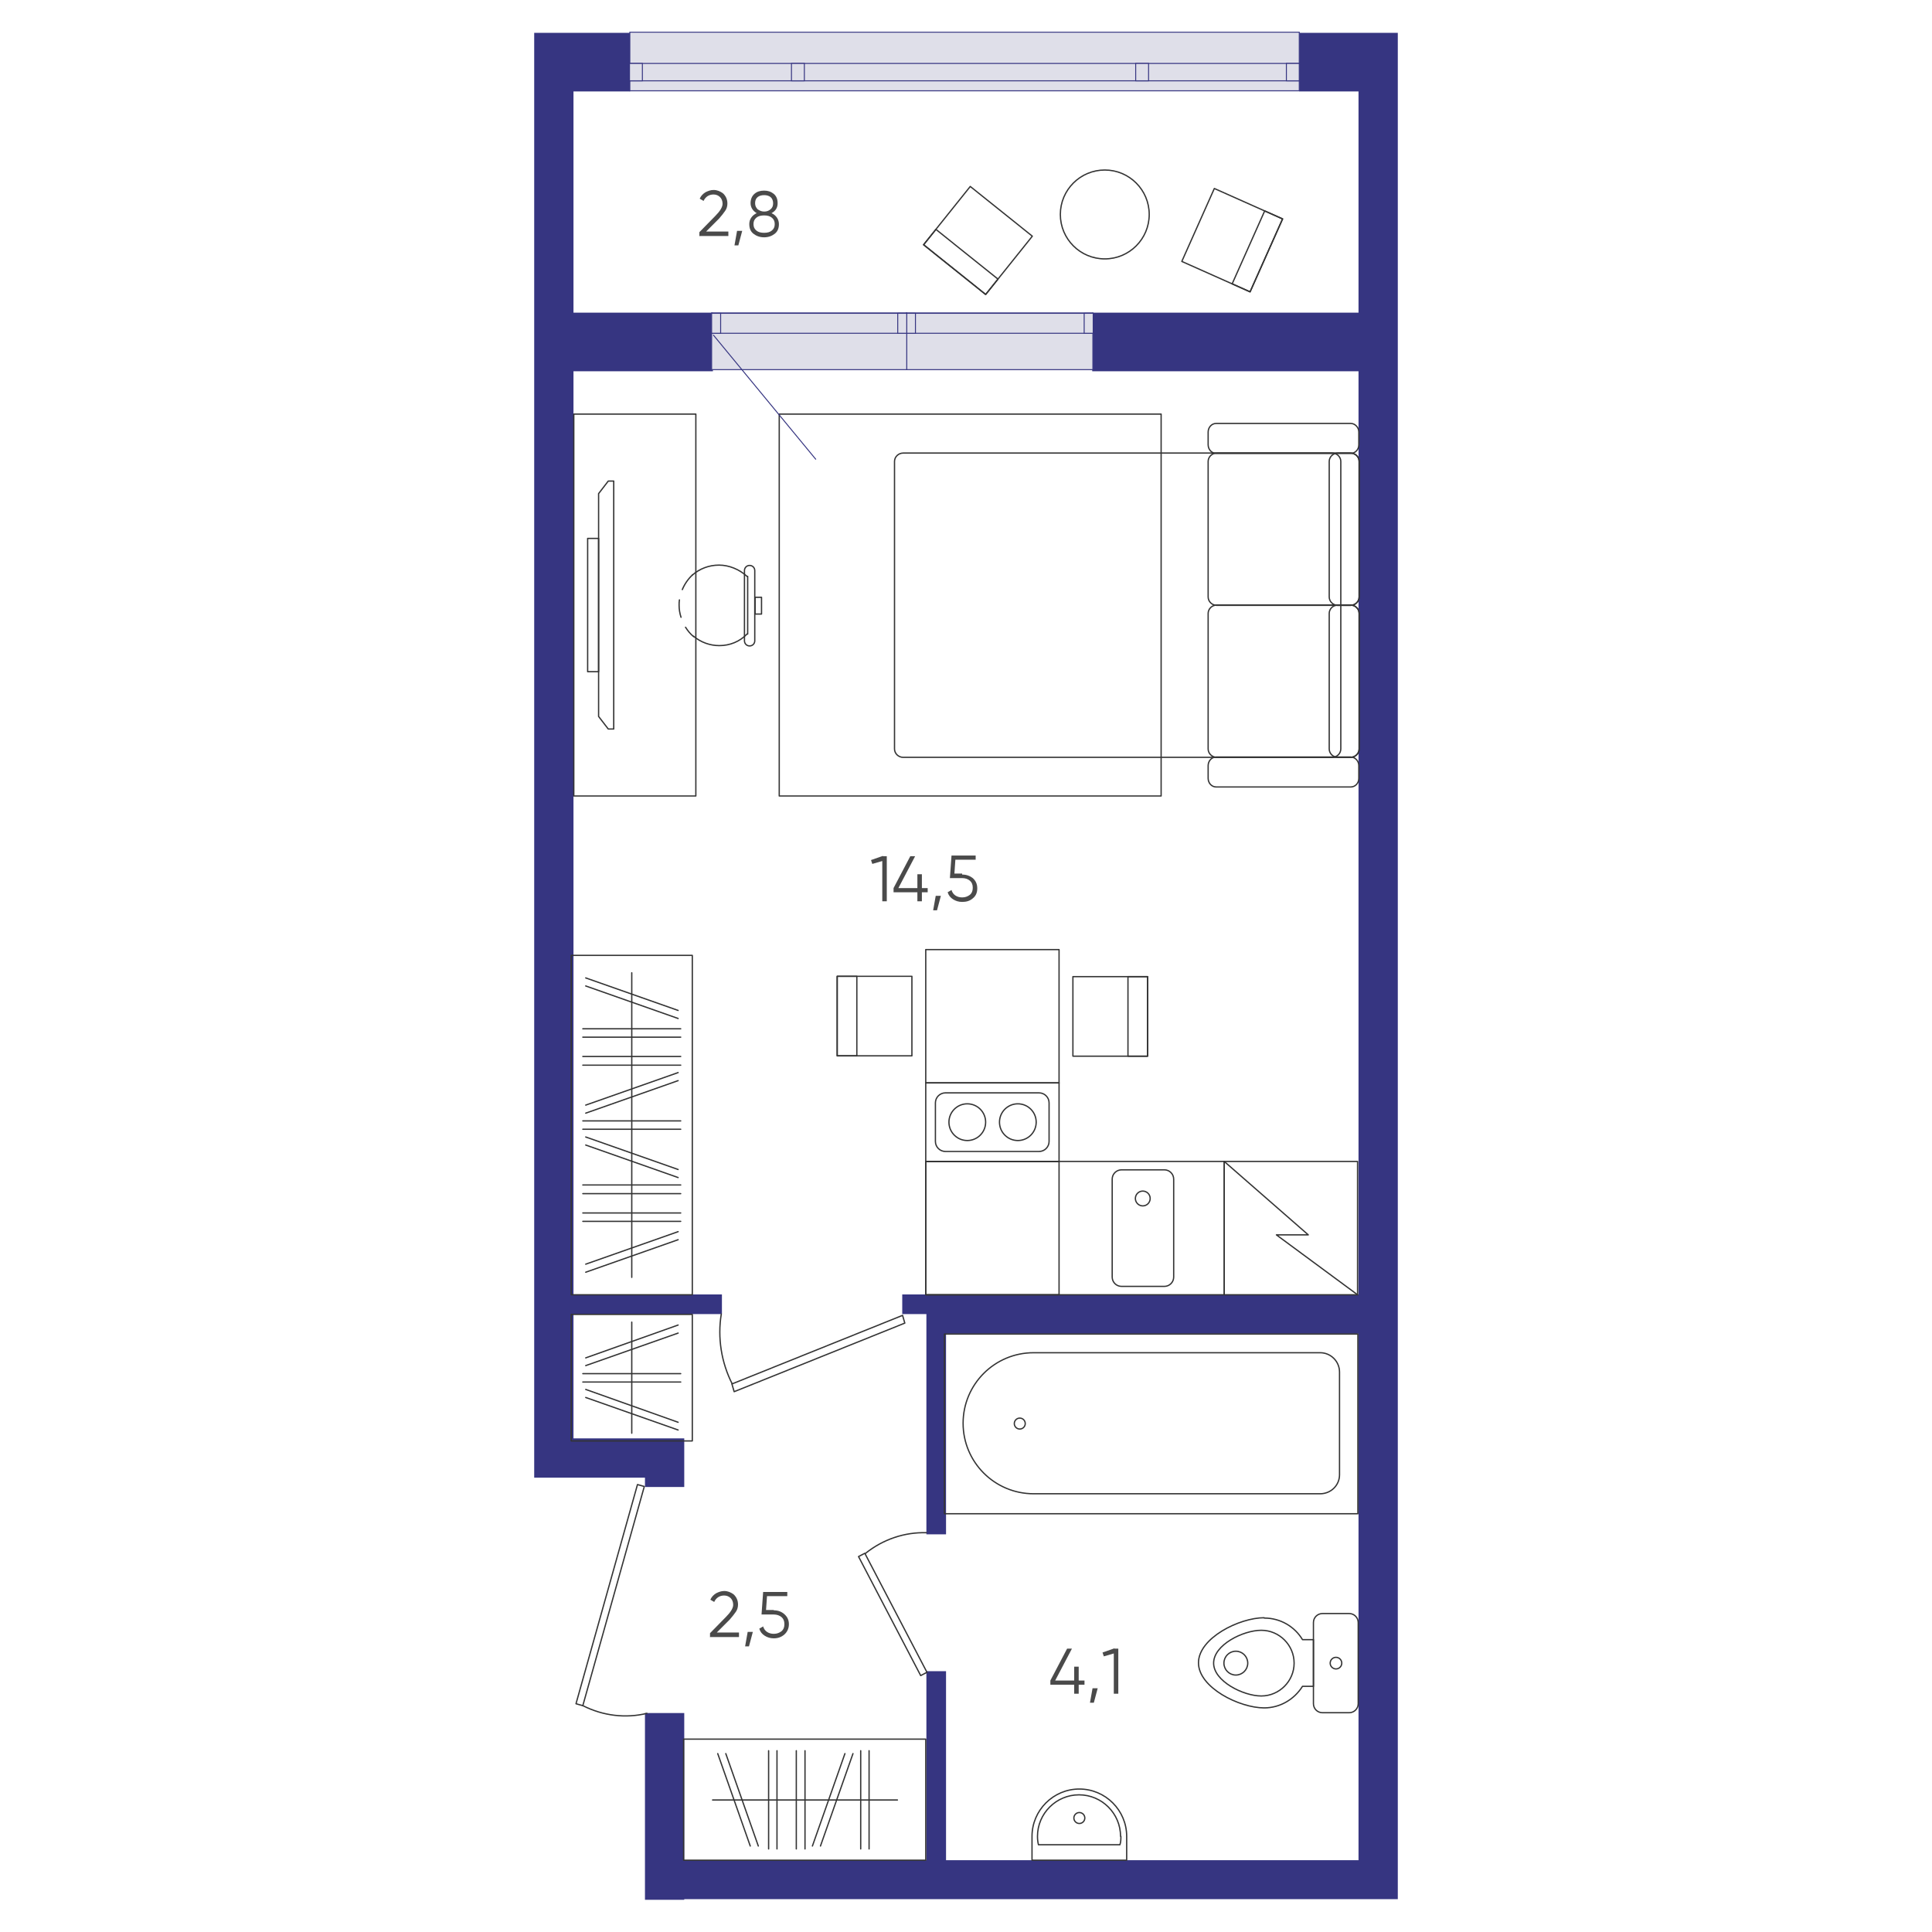 <?xml version="1.0" encoding="UTF-8"?>
<svg id="uuid-8a2b9961-515b-4709-9f82-be8efac2d411" data-name="Слой 1" xmlns="http://www.w3.org/2000/svg" viewBox="0 0 60 60">
  <defs>
    <style>
      .uuid-c77af38d-8f41-4fcc-a51b-165acd6c1ee9 {
        fill: #4a4a4a;
      }

      .uuid-c53af508-670e-445c-b539-1b91fab0d730 {
        fill: #dfdfe9;
        stroke: #363581;
        stroke-miterlimit: 10;
        stroke-width: .03px;
      }

      .uuid-ff3a8cf1-16ea-48a9-893c-d11577826d93 {
        fill: #363581;
      }

      .uuid-a04ae306-d851-4bb9-85fa-da6fd7a7168f {
        fill: none;
        stroke: #333;
        stroke-linecap: round;
        stroke-linejoin: round;
        stroke-width: .04px;
      }
    </style>
  </defs>
  <g>
    <polygon class="uuid-ff3a8cf1-16ea-48a9-893c-d11577826d93" points="16.59 44.67 16.59 45.89 20.03 45.89 20.03 46.18 21.25 46.18 21.25 45.89 21.25 45.89 21.25 44.67 17.81 44.67 17.81 40.81 22.42 40.81 22.42 40.2 17.81 40.2 17.81 11.53 22.14 11.53 22.14 9.71 17.81 9.71 17.81 2.84 19.57 2.84 19.57 1.02 16.59 1.02 16.59 2.84 16.59 2.84 16.59 44.67 16.59 44.67"/>
    <polygon class="uuid-ff3a8cf1-16ea-48a9-893c-d11577826d93" points="43.41 57.77 43.41 57.77 43.41 1.02 42.19 1.02 42.19 1.02 40.35 1.02 40.35 2.84 42.19 2.84 42.19 9.71 33.92 9.71 33.92 11.53 42.19 11.53 42.19 40.2 29.17 40.2 29.17 40.2 28.02 40.2 28.02 40.81 28.77 40.81 28.77 47.65 29.38 47.65 29.38 41.42 42.19 41.42 42.19 57.77 29.38 57.77 29.38 51.9 28.77 51.9 28.77 57.77 21.25 57.77 21.25 53.2 20.03 53.2 20.03 59 21.25 59 21.25 58.98 43.41 58.98 43.41 57.77"/>
  </g>
  <g>
    <rect class="uuid-a04ae306-d851-4bb9-85fa-da6fd7a7168f" x="15.42" y="49.42" width="7.07" height=".22" transform="translate(-33.86 54.41) rotate(-74.33)"/>
    <path class="uuid-a04ae306-d851-4bb9-85fa-da6fd7a7168f" d="M20.09,53.21c-.65,.16-1.36,.08-1.99-.24"/>
  </g>
  <g>
    <polygon class="uuid-a04ae306-d851-4bb9-85fa-da6fd7a7168f" points="22.73 42.98 28.03 40.85 28.1 41.09 22.8 43.22 22.73 42.98"/>
    <path class="uuid-a04ae306-d851-4bb9-85fa-da6fd7a7168f" d="M22.4,40.81c-.12,.73,0,1.5,.34,2.17"/>
  </g>
  <g>
    <rect class="uuid-a04ae306-d851-4bb9-85fa-da6fd7a7168f" x="27.62" y="48.05" width=".22" height="4.17" transform="translate(-20.06 18.53) rotate(-27.57)"/>
    <path class="uuid-a04ae306-d851-4bb9-85fa-da6fd7a7168f" d="M28.77,47.6c-.67-.02-1.34,.2-1.89,.64"/>
  </g>
  <g>
    <rect class="uuid-a04ae306-d851-4bb9-85fa-da6fd7a7168f" x="21.23" y="54.01" width="7.52" height="3.76"/>
    <g>
      <line class="uuid-a04ae306-d851-4bb9-85fa-da6fd7a7168f" x1="27.87" y1="55.9" x2="22.13" y2="55.9"/>
      <line class="uuid-a04ae306-d851-4bb9-85fa-da6fd7a7168f" x1="26.73" y1="57.42" x2="26.73" y2="54.37"/>
      <line class="uuid-a04ae306-d851-4bb9-85fa-da6fd7a7168f" x1="26.99" y1="57.42" x2="26.99" y2="54.37"/>
      <line class="uuid-a04ae306-d851-4bb9-85fa-da6fd7a7168f" x1="24.73" y1="57.42" x2="24.73" y2="54.37"/>
      <line class="uuid-a04ae306-d851-4bb9-85fa-da6fd7a7168f" x1="25" y1="57.42" x2="25" y2="54.37"/>
      <line class="uuid-a04ae306-d851-4bb9-85fa-da6fd7a7168f" x1="23.87" y1="57.42" x2="23.87" y2="54.37"/>
      <line class="uuid-a04ae306-d851-4bb9-85fa-da6fd7a7168f" x1="24.13" y1="57.42" x2="24.13" y2="54.37"/>
      <line class="uuid-a04ae306-d851-4bb9-85fa-da6fd7a7168f" x1="23.3" y1="57.33" x2="22.29" y2="54.46"/>
      <line class="uuid-a04ae306-d851-4bb9-85fa-da6fd7a7168f" x1="23.55" y1="57.33" x2="22.54" y2="54.46"/>
      <line class="uuid-a04ae306-d851-4bb9-85fa-da6fd7a7168f" x1="25.48" y1="57.33" x2="26.49" y2="54.46"/>
      <line class="uuid-a04ae306-d851-4bb9-85fa-da6fd7a7168f" x1="25.23" y1="57.33" x2="26.24" y2="54.46"/>
    </g>
  </g>
  <g>
    <path class="uuid-a04ae306-d851-4bb9-85fa-da6fd7a7168f" d="M34.99,57.03s0,.04,0,.06h0v.68h-2.94v-.68h0s0-.04,0-.06c0-.81,.66-1.47,1.47-1.47,.81,0,1.47,.66,1.47,1.47Z"/>
    <path class="uuid-a04ae306-d851-4bb9-85fa-da6fd7a7168f" d="M34.81,57.03c0,.09,0,.17-.03,.26h-2.53c-.02-.08-.03-.17-.03-.26,0-.71,.58-1.29,1.29-1.29s1.29,.58,1.29,1.29Z"/>
    <circle class="uuid-a04ae306-d851-4bb9-85fa-da6fd7a7168f" cx="33.52" cy="56.46" r=".17"/>
  </g>
  <g>
    <path class="uuid-a04ae306-d851-4bb9-85fa-da6fd7a7168f" d="M41.07,53.19h.83c.15,0,.28-.12,.28-.28v-2.52c0-.15-.12-.28-.28-.28h-.83c-.15,0-.28,.12-.28,.28v2.52c0,.15,.12,.28,.28,.28Z"/>
    <path class="uuid-a04ae306-d851-4bb9-85fa-da6fd7a7168f" d="M37.69,51.65c0,.56,.92,1.02,1.48,1.02s1.02-.46,1.02-1.02-.46-1.02-1.02-1.02-1.48,.45-1.48,1.02Z"/>
    <path class="uuid-a04ae306-d851-4bb9-85fa-da6fd7a7168f" d="M39.26,50.25c.51,0,.95,.27,1.19,.67h.34v1.45h-.34c-.25,.4-.69,.67-1.19,.67-.77,0-2.04-.63-2.04-1.4,0-.77,1.27-1.4,2.04-1.4Z"/>
    <circle class="uuid-a04ae306-d851-4bb9-85fa-da6fd7a7168f" cx="38.38" cy="51.65" r=".37"/>
    <circle class="uuid-a04ae306-d851-4bb9-85fa-da6fd7a7168f" cx="41.49" cy="51.65" r=".18"/>
  </g>
  <g>
    <rect class="uuid-a04ae306-d851-4bb9-85fa-da6fd7a7168f" x="29.33" y="41.43" width="12.84" height="5.58"/>
    <g>
      <path class="uuid-a04ae306-d851-4bb9-85fa-da6fd7a7168f" d="M41.6,45.81v-3.2c0-.33-.27-.6-.6-.6h-8.9c-1.21,0-2.19,.98-2.19,2.19s.98,2.19,2.19,2.19h8.9c.33,0,.6-.26,.6-.59Z"/>
      <circle class="uuid-a04ae306-d851-4bb9-85fa-da6fd7a7168f" cx="31.67" cy="44.21" r=".17"/>
    </g>
  </g>
  <rect class="uuid-a04ae306-d851-4bb9-85fa-da6fd7a7168f" x="28.75" y="36.07" width="9.27" height="4.14"/>
  <g>
    <rect class="uuid-a04ae306-d851-4bb9-85fa-da6fd7a7168f" x="17.74" y="29.67" width="3.76" height="10.54"/>
    <g>
      <g>
        <line class="uuid-a04ae306-d851-4bb9-85fa-da6fd7a7168f" x1="19.62" y1="30.21" x2="19.62" y2="39.67"/>
        <line class="uuid-a04ae306-d851-4bb9-85fa-da6fd7a7168f" x1="21.14" y1="35.07" x2="18.1" y2="35.07"/>
        <line class="uuid-a04ae306-d851-4bb9-85fa-da6fd7a7168f" x1="21.14" y1="34.81" x2="18.1" y2="34.81"/>
        <line class="uuid-a04ae306-d851-4bb9-85fa-da6fd7a7168f" x1="21.14" y1="37.07" x2="18.1" y2="37.07"/>
        <line class="uuid-a04ae306-d851-4bb9-85fa-da6fd7a7168f" x1="21.14" y1="36.8" x2="18.1" y2="36.8"/>
        <line class="uuid-a04ae306-d851-4bb9-85fa-da6fd7a7168f" x1="21.14" y1="37.93" x2="18.1" y2="37.93"/>
        <line class="uuid-a04ae306-d851-4bb9-85fa-da6fd7a7168f" x1="21.14" y1="37.67" x2="18.1" y2="37.67"/>
        <line class="uuid-a04ae306-d851-4bb9-85fa-da6fd7a7168f" x1="21.06" y1="38.5" x2="18.19" y2="39.51"/>
        <line class="uuid-a04ae306-d851-4bb9-85fa-da6fd7a7168f" x1="21.06" y1="38.25" x2="18.19" y2="39.26"/>
        <line class="uuid-a04ae306-d851-4bb9-85fa-da6fd7a7168f" x1="21.06" y1="36.32" x2="18.19" y2="35.31"/>
        <line class="uuid-a04ae306-d851-4bb9-85fa-da6fd7a7168f" x1="21.06" y1="36.57" x2="18.19" y2="35.56"/>
      </g>
      <g>
        <line class="uuid-a04ae306-d851-4bb9-85fa-da6fd7a7168f" x1="21.14" y1="32.81" x2="18.1" y2="32.81"/>
        <line class="uuid-a04ae306-d851-4bb9-85fa-da6fd7a7168f" x1="21.14" y1="33.08" x2="18.1" y2="33.08"/>
        <line class="uuid-a04ae306-d851-4bb9-85fa-da6fd7a7168f" x1="21.14" y1="31.95" x2="18.1" y2="31.95"/>
        <line class="uuid-a04ae306-d851-4bb9-85fa-da6fd7a7168f" x1="21.14" y1="32.21" x2="18.1" y2="32.21"/>
        <line class="uuid-a04ae306-d851-4bb9-85fa-da6fd7a7168f" x1="21.06" y1="31.38" x2="18.19" y2="30.37"/>
        <line class="uuid-a04ae306-d851-4bb9-85fa-da6fd7a7168f" x1="21.06" y1="31.63" x2="18.19" y2="30.62"/>
        <line class="uuid-a04ae306-d851-4bb9-85fa-da6fd7a7168f" x1="21.06" y1="33.56" x2="18.19" y2="34.57"/>
        <line class="uuid-a04ae306-d851-4bb9-85fa-da6fd7a7168f" x1="21.06" y1="33.31" x2="18.19" y2="34.32"/>
      </g>
    </g>
  </g>
  <rect class="uuid-a04ae306-d851-4bb9-85fa-da6fd7a7168f" x="17.74" y="40.82" width="3.76" height="3.93"/>
  <g>
    <line class="uuid-a04ae306-d851-4bb9-85fa-da6fd7a7168f" x1="19.62" y1="41.06" x2="19.62" y2="44.51"/>
    <g>
      <line class="uuid-a04ae306-d851-4bb9-85fa-da6fd7a7168f" x1="21.14" y1="42.92" x2="18.1" y2="42.92"/>
      <line class="uuid-a04ae306-d851-4bb9-85fa-da6fd7a7168f" x1="21.14" y1="42.66" x2="18.1" y2="42.66"/>
      <line class="uuid-a04ae306-d851-4bb9-85fa-da6fd7a7168f" x1="21.06" y1="44.17" x2="18.19" y2="43.15"/>
      <line class="uuid-a04ae306-d851-4bb9-85fa-da6fd7a7168f" x1="21.06" y1="44.41" x2="18.19" y2="43.4"/>
      <g>
        <line class="uuid-a04ae306-d851-4bb9-85fa-da6fd7a7168f" x1="21.06" y1="41.4" x2="18.19" y2="42.41"/>
        <line class="uuid-a04ae306-d851-4bb9-85fa-da6fd7a7168f" x1="21.06" y1="41.15" x2="18.19" y2="42.17"/>
      </g>
    </g>
  </g>
  <g>
    <path class="uuid-a04ae306-d851-4bb9-85fa-da6fd7a7168f" d="M34.83,39.95h1.33c.16,0,.29-.13,.29-.29v-3.04c0-.16-.13-.29-.29-.29h-1.33c-.16,0-.29,.13-.29,.29v3.04c0,.16,.13,.29,.29,.29Z"/>
    <circle class="uuid-a04ae306-d851-4bb9-85fa-da6fd7a7168f" cx="35.49" cy="37.22" r=".23"/>
  </g>
  <g>
    <rect class="uuid-a04ae306-d851-4bb9-85fa-da6fd7a7168f" x="28.75" y="33.63" width="4.14" height="2.44"/>
    <path class="uuid-a04ae306-d851-4bb9-85fa-da6fd7a7168f" d="M29.05,34.25v1.2c0,.17,.14,.31,.31,.31h2.91c.17,0,.31-.14,.31-.31v-1.2c0-.17-.14-.31-.31-.31h-2.91c-.17,0-.31,.14-.31,.31Z"/>
    <g>
      <circle class="uuid-a04ae306-d851-4bb9-85fa-da6fd7a7168f" cx="30.04" cy="34.85" r=".57"/>
      <circle class="uuid-a04ae306-d851-4bb9-85fa-da6fd7a7168f" cx="31.61" cy="34.85" r=".57"/>
    </g>
  </g>
  <g>
    <rect class="uuid-a04ae306-d851-4bb9-85fa-da6fd7a7168f" x="38.02" y="36.07" width="4.14" height="4.14"/>
    <polyline class="uuid-a04ae306-d851-4bb9-85fa-da6fd7a7168f" points="38.02 36.07 40.63 38.35 39.64 38.35 42.16 40.21"/>
  </g>
  <rect class="uuid-a04ae306-d851-4bb9-85fa-da6fd7a7168f" x="28.75" y="36.07" width="4.14" height="4.14"/>
  <rect class="uuid-a04ae306-d851-4bb9-85fa-da6fd7a7168f" x="28.75" y="29.49" width="4.14" height="4.14"/>
  <g>
    <g>
      <rect class="uuid-a04ae306-d851-4bb9-85fa-da6fd7a7168f" x="33.32" y="30.33" width="2.32" height="2.47"/>
      <rect class="uuid-a04ae306-d851-4bb9-85fa-da6fd7a7168f" x="35.03" y="30.33" width=".61" height="2.47"/>
    </g>
    <g>
      <rect class="uuid-a04ae306-d851-4bb9-85fa-da6fd7a7168f" x="26" y="30.32" width="2.32" height="2.47"/>
      <rect class="uuid-a04ae306-d851-4bb9-85fa-da6fd7a7168f" x="26" y="30.32" width=".61" height="2.47"/>
    </g>
  </g>
  <g>
    <rect class="uuid-a04ae306-d851-4bb9-85fa-da6fd7a7168f" x="29.22" y="6.23" width="2.32" height="2.47" transform="translate(5.55 26.51) rotate(-51.3)"/>
    <rect class="uuid-a04ae306-d851-4bb9-85fa-da6fd7a7168f" x="29.54" y="6.9" width=".61" height="2.47" transform="translate(4.83 26.34) rotate(-51.3)"/>
  </g>
  <g>
    <rect class="uuid-a04ae306-d851-4bb9-85fa-da6fd7a7168f" x="37.03" y="6.31" width="2.48" height="2.32" transform="translate(15.86 39.37) rotate(-65.97)"/>
    <rect class="uuid-a04ae306-d851-4bb9-85fa-da6fd7a7168f" x="37.81" y="7.51" width="2.48" height=".61" transform="translate(16.01 40.29) rotate(-65.97)"/>
  </g>
  <circle class="uuid-a04ae306-d851-4bb9-85fa-da6fd7a7168f" cx="34.31" cy="6.66" r="1.38"/>
  <g>
    <rect class="uuid-a04ae306-d851-4bb9-85fa-da6fd7a7168f" x="24.2" y="12.86" width="11.86" height="11.86"/>
    <g>
      <path class="uuid-a04ae306-d851-4bb9-85fa-da6fd7a7168f" d="M41.37,14.07h-13.32c-.15,0-.27,.12-.27,.26v8.93c0,.14,.12,.26,.27,.26h13.32c.15,0,.27-.12,.27-.26V14.33c0-.14-.12-.26-.27-.26Z"/>
      <g>
        <path class="uuid-a04ae306-d851-4bb9-85fa-da6fd7a7168f" d="M41.94,14.07h-4.15c-.15,0-.27,.12-.27,.26v4.21c0,.14,.12,.26,.27,.26h4.15c.15,0,.27-.12,.27-.26v-4.21c0-.14-.12-.26-.27-.26Z"/>
        <path class="uuid-a04ae306-d851-4bb9-85fa-da6fd7a7168f" d="M41.94,18.79h-4.15c-.15,0-.27,.12-.27,.26v4.21c0,.14,.12,.26,.27,.26h4.15c.15,0,.27-.12,.27-.26v-4.21c0-.14-.12-.26-.27-.26Z"/>
        <path class="uuid-a04ae306-d851-4bb9-85fa-da6fd7a7168f" d="M41.95,13.15h-4.18c-.14,0-.25,.12-.25,.27v.39c0,.15,.11,.27,.25,.27h4.18c.14,0,.25-.12,.25-.27v-.39c0-.15-.12-.27-.25-.27Z"/>
        <path class="uuid-a04ae306-d851-4bb9-85fa-da6fd7a7168f" d="M41.94,14.07h-.39c-.15,0-.27,.12-.27,.26v4.21c0,.14,.12,.26,.27,.26h.39c.15,0,.27-.12,.27-.26v-4.21c0-.14-.12-.26-.27-.26Z"/>
        <path class="uuid-a04ae306-d851-4bb9-85fa-da6fd7a7168f" d="M41.95,23.51h-4.18c-.14,0-.25,.12-.25,.27v.39c0,.15,.11,.27,.25,.27h4.18c.14,0,.25-.12,.25-.27v-.39c0-.15-.12-.27-.25-.27Z"/>
        <path class="uuid-a04ae306-d851-4bb9-85fa-da6fd7a7168f" d="M41.94,18.79h-.39c-.15,0-.27,.12-.27,.26v4.21c0,.14,.12,.26,.27,.26h.39c.15,0,.27-.12,.27-.26v-4.21c0-.14-.12-.26-.27-.26Z"/>
      </g>
    </g>
    <g>
      <path class="uuid-a04ae306-d851-4bb9-85fa-da6fd7a7168f" d="M21.5,17.86c.23-.2,.52-.31,.83-.31s.63,.13,.87,.35h.02v.04c0,.7,0,1,0,1.73v.02h-.02c-.23,.24-.54,.36-.86,.36-.29,0-.57-.1-.8-.29"/>
      <path class="uuid-a04ae306-d851-4bb9-85fa-da6fd7a7168f" d="M17.82,24.72V12.86h3.79v11.86h-3.79Z"/>
      <path class="uuid-a04ae306-d851-4bb9-85fa-da6fd7a7168f" d="M23.12,19.9v-2.18c0-.09,.07-.16,.16-.16s.16,.07,.16,.16v2.18c0,.09-.07,.16-.16,.16s-.16-.07-.16-.16Z"/>
      <rect class="uuid-a04ae306-d851-4bb9-85fa-da6fd7a7168f" x="23.45" y="18.55" width=".2" height=".52"/>
      <path class="uuid-a04ae306-d851-4bb9-85fa-da6fd7a7168f" d="M21.15,19.17c-.04-.12-.06-.25-.06-.37,0-.06,0-.12,.01-.17m.09-.32c.07-.17,.18-.33,.31-.45m.04,1.91c-.1-.08-.18-.18-.25-.29"/>
    </g>
    <g>
      <rect class="uuid-a04ae306-d851-4bb9-85fa-da6fd7a7168f" x="18.25" y="16.72" width=".34" height="4.14"/>
      <polygon class="uuid-a04ae306-d851-4bb9-85fa-da6fd7a7168f" points="19.06 14.94 18.89 14.94 18.59 15.33 18.59 22.25 18.89 22.64 19.06 22.64 19.06 14.94"/>
    </g>
  </g>
  <g>
    <path class="uuid-c77af38d-8f41-4fcc-a51b-165acd6c1ee9" d="M27.42,26.59h.12v1.4h-.14v-1.25l-.31,.09-.04-.12,.37-.13Z"/>
    <path class="uuid-c77af38d-8f41-4fcc-a51b-165acd6c1ee9" d="M28.81,27.58v.13h-.18v.28h-.14v-.28h-.74v-.13l.52-.99h.15l-.52,.99h.59v-.43h.14v.43h.18Z"/>
    <path class="uuid-c77af38d-8f41-4fcc-a51b-165acd6c1ee9" d="M29.22,27.82l-.12,.45h-.12l.08-.45h.16Z"/>
    <path class="uuid-c77af38d-8f41-4fcc-a51b-165acd6c1ee9" d="M29.88,27.16c.13,0,.24,.04,.33,.11,.09,.08,.14,.18,.14,.32s-.05,.24-.14,.31c-.09,.08-.2,.11-.33,.11-.11,0-.2-.03-.28-.08-.08-.05-.14-.12-.17-.22l.12-.07c.02,.07,.06,.13,.12,.17,.06,.04,.13,.06,.21,.06,.1,0,.17-.03,.24-.08,.06-.05,.09-.12,.09-.22s-.03-.17-.09-.22c-.06-.05-.14-.08-.24-.08h-.38l.05-.7h.75v.13h-.63l-.03,.43h.24Z"/>
  </g>
  <g>
    <path class="uuid-c77af38d-8f41-4fcc-a51b-165acd6c1ee9" d="M21.72,7.34v-.13l.5-.51c.14-.14,.22-.27,.22-.37,0-.09-.03-.16-.08-.21-.05-.05-.12-.08-.2-.08-.14,0-.25,.07-.31,.2l-.12-.07c.04-.09,.1-.15,.18-.2,.08-.04,.16-.07,.25-.07,.11,0,.21,.04,.3,.11,.08,.08,.13,.18,.13,.31,0,.08-.02,.16-.07,.23-.05,.07-.11,.15-.19,.24l-.4,.4h.69v.14h-.89Z"/>
    <path class="uuid-c77af38d-8f41-4fcc-a51b-165acd6c1ee9" d="M23.05,7.17l-.12,.45h-.12l.08-.45h.16Z"/>
    <path class="uuid-c77af38d-8f41-4fcc-a51b-165acd6c1ee9" d="M23.96,6.62c.07,.03,.13,.08,.17,.14,.04,.06,.06,.13,.06,.2,0,.13-.04,.23-.13,.3-.09,.07-.2,.11-.33,.11s-.24-.04-.33-.11c-.09-.07-.13-.17-.13-.3,0-.08,.02-.14,.06-.2,.04-.06,.1-.11,.17-.14-.12-.07-.19-.18-.19-.31,0-.12,.04-.22,.12-.29,.08-.07,.18-.1,.3-.1s.21,.03,.3,.1c.08,.07,.12,.16,.12,.29,0,.14-.06,.24-.19,.31Zm-.47,.54c.06,.05,.14,.07,.24,.07s.18-.02,.24-.07c.06-.05,.09-.11,.09-.2s-.03-.15-.09-.2c-.06-.05-.14-.07-.24-.07s-.18,.02-.24,.07c-.06,.05-.09,.11-.09,.2s.03,.15,.09,.2Zm.44-1.04c-.05-.04-.12-.06-.2-.06s-.15,.02-.2,.06c-.05,.04-.08,.1-.08,.19,0,.08,.03,.14,.08,.19,.06,.04,.12,.07,.2,.07s.14-.02,.2-.07,.08-.11,.08-.19c0-.08-.03-.15-.08-.19Z"/>
  </g>
  <g>
    <path class="uuid-c77af38d-8f41-4fcc-a51b-165acd6c1ee9" d="M22.05,50.85v-.13l.5-.51c.14-.14,.22-.27,.22-.37,0-.09-.03-.16-.08-.21-.05-.05-.12-.08-.2-.08-.14,0-.25,.07-.31,.2l-.12-.07c.04-.09,.1-.15,.18-.2,.08-.04,.16-.07,.25-.07,.11,0,.21,.04,.3,.11,.08,.08,.13,.18,.13,.31,0,.08-.02,.16-.07,.23-.05,.07-.11,.15-.19,.24l-.4,.4h.69v.14h-.89Z"/>
    <path class="uuid-c77af38d-8f41-4fcc-a51b-165acd6c1ee9" d="M23.38,50.68l-.12,.45h-.12l.08-.45h.16Z"/>
    <path class="uuid-c77af38d-8f41-4fcc-a51b-165acd6c1ee9" d="M24.03,50.01c.13,0,.24,.04,.33,.12,.09,.08,.14,.18,.14,.31s-.05,.24-.14,.32c-.09,.08-.2,.12-.33,.12-.11,0-.2-.03-.28-.08-.08-.05-.14-.12-.17-.22l.12-.07c.02,.07,.06,.13,.12,.17,.06,.04,.13,.06,.21,.06,.1,0,.17-.03,.24-.08,.06-.05,.09-.12,.09-.22s-.03-.17-.09-.22c-.06-.05-.14-.08-.24-.08h-.38l.05-.7h.75v.13h-.63l-.03,.43h.24Z"/>
  </g>
  <g>
    <path class="uuid-c77af38d-8f41-4fcc-a51b-165acd6c1ee9" d="M33.68,52.19v.13h-.18v.28h-.14v-.28h-.74v-.13l.52-.99h.15l-.52,.99h.59v-.43h.14v.43h.18Z"/>
    <path class="uuid-c77af38d-8f41-4fcc-a51b-165acd6c1ee9" d="M34.09,52.43l-.12,.45h-.12l.08-.45h.16Z"/>
    <path class="uuid-c77af38d-8f41-4fcc-a51b-165acd6c1ee9" d="M34.61,51.2h.12v1.4h-.14v-1.25l-.31,.09-.04-.12,.37-.13Z"/>
  </g>
  <g>
    <rect class="uuid-c53af508-670e-445c-b539-1b91fab0d730" x="19.56" y="1" width="20.79" height="1.82" transform="translate(59.91 3.82) rotate(180)"/>
    <rect class="uuid-c53af508-670e-445c-b539-1b91fab0d730" x="19.56" y="1.97" width="20.79" height=".54" transform="translate(59.91 4.48) rotate(180)"/>
    <rect class="uuid-c53af508-670e-445c-b539-1b91fab0d730" x="39.96" y="1.97" width=".4" height=".54" transform="translate(80.31 4.48) rotate(180)"/>
    <rect class="uuid-c53af508-670e-445c-b539-1b91fab0d730" x="35.28" y="1.97" width=".4" height=".54" transform="translate(70.95 4.48) rotate(180)"/>
    <rect class="uuid-c53af508-670e-445c-b539-1b91fab0d730" x="24.58" y="1.97" width=".4" height=".54" transform="translate(49.56 4.48) rotate(180)"/>
    <rect class="uuid-c53af508-670e-445c-b539-1b91fab0d730" x="19.56" y="1.97" width=".4" height=".54" transform="translate(39.51 4.48) rotate(180)"/>
  </g>
  <g>
    <g>
      <rect class="uuid-c53af508-670e-445c-b539-1b91fab0d730" x="28.15" y="9.72" width="5.79" height="1.76"/>
      <rect class="uuid-c53af508-670e-445c-b539-1b91fab0d730" x="28.15" y="9.73" width="5.79" height=".62"/>
      <rect class="uuid-c53af508-670e-445c-b539-1b91fab0d730" x="28.15" y="9.73" width=".28" height=".62"/>
      <rect class="uuid-c53af508-670e-445c-b539-1b91fab0d730" x="33.67" y="9.73" width=".28" height=".62"/>
    </g>
    <g>
      <rect class="uuid-c53af508-670e-445c-b539-1b91fab0d730" x="22.1" y="9.72" width="6.06" height="1.76"/>
      <rect class="uuid-c53af508-670e-445c-b539-1b91fab0d730" x="22.1" y="9.73" width="6.06" height=".62"/>
      <rect class="uuid-c53af508-670e-445c-b539-1b91fab0d730" x="22.1" y="9.73" width=".28" height=".62"/>
      <rect class="uuid-c53af508-670e-445c-b539-1b91fab0d730" x="27.88" y="9.73" width=".28" height=".62"/>
    </g>
    <line class="uuid-c53af508-670e-445c-b539-1b91fab0d730" x1="22.15" y1="10.4" x2="25.34" y2="14.27"/>
  </g>
</svg>